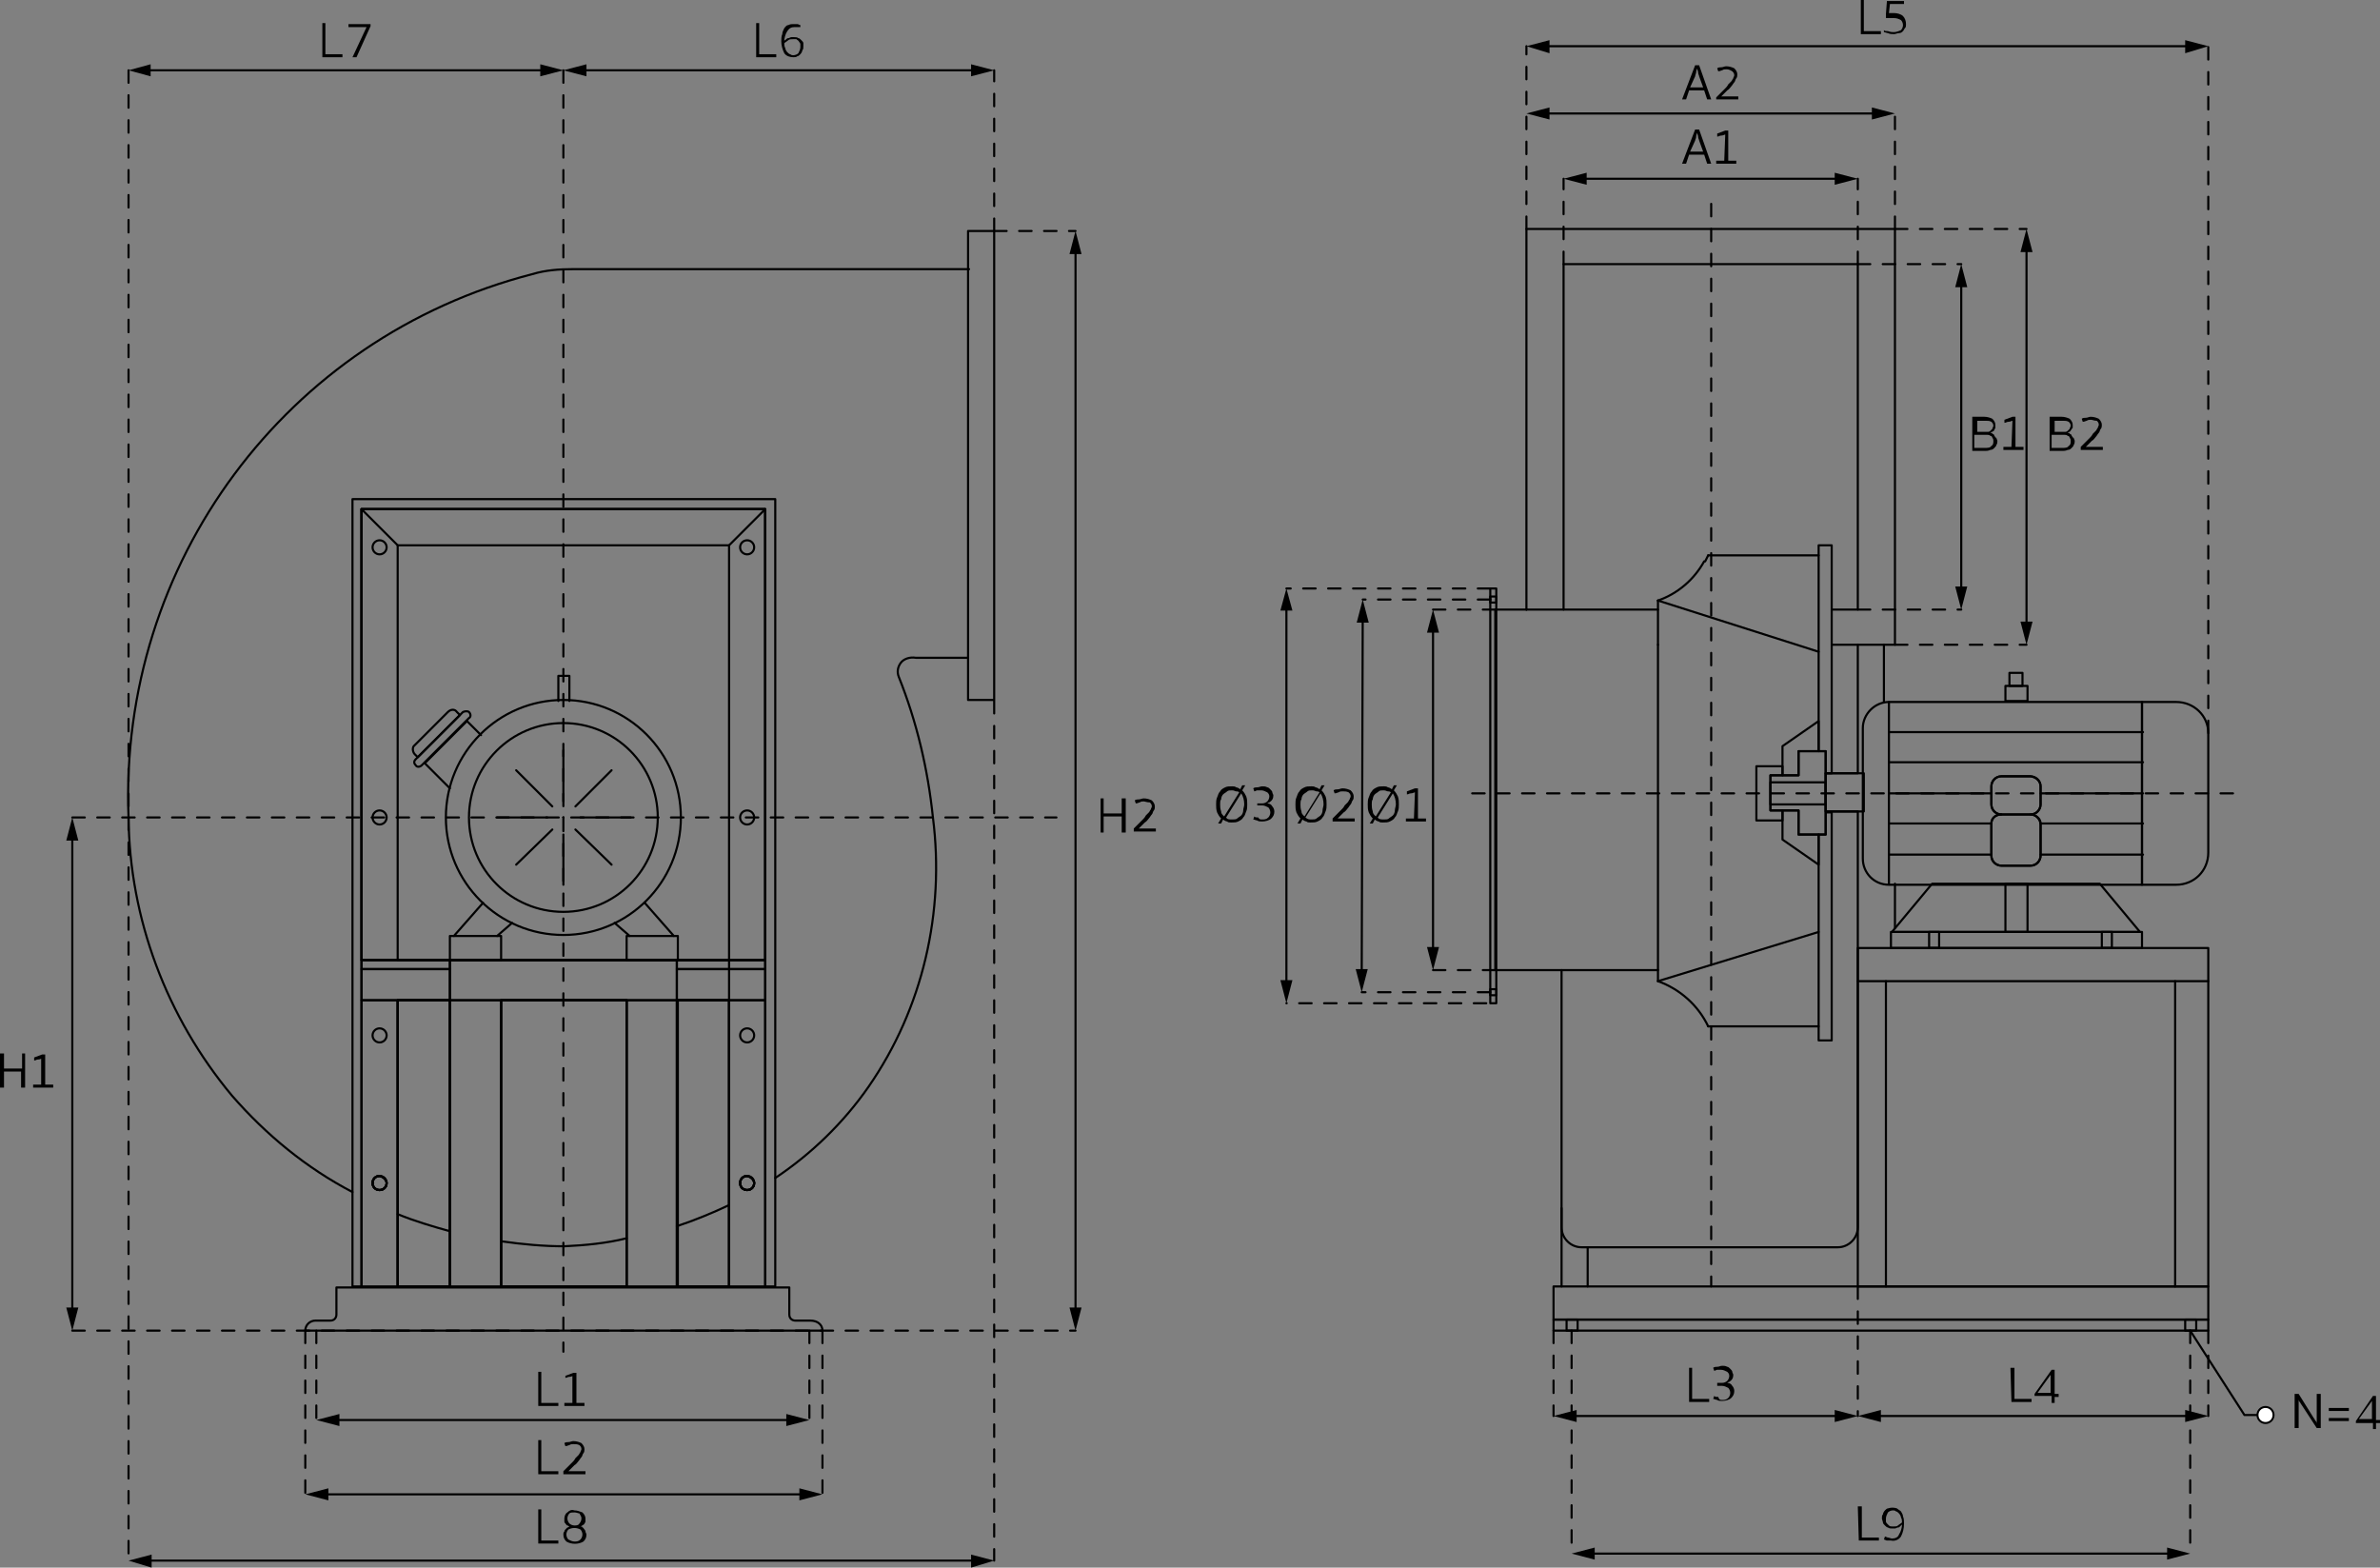 <?xml version="1.0" encoding="utf-8"?>
<!-- Generator: Adobe Illustrator 23.0.3, SVG Export Plug-In . SVG Version: 6.00 Build 0)  -->
<svg version="1.1" id="Layer_1" xmlns="http://www.w3.org/2000/svg" xmlns:xlink="http://www.w3.org/1999/xlink" x="0px" y="0px"
	 viewBox="0 0 237 156.1" style="enable-background:new 0 0 237 156.1;" xml:space="preserve">
<rect x="0" y="0" width="237" height="156.1" fill="#808080" stroke="none"/>
<style type="text/css">
	.st0{fill:none;stroke:#000000;stroke-width:0.211;stroke-linecap:round;stroke-linejoin:round;}
	.st1{fill:none;stroke:#000000;stroke-width:0.211;stroke-linecap:round;stroke-linejoin:round;stroke-dasharray:1.242;}
	.st2{fill:#FFFFFF;}
</style>
<title>WTPP-72</title>
<g>
	<g id="_11-12">
		<circle class="st0" cx="56.1" cy="81.4" r="9.4"/>
		<circle class="st0" cx="56.1" cy="81.4" r="11.7"/>
		<line class="st0" x1="56.1" y1="88.1" x2="56.1" y2="83.1"/>
		<line class="st0" x1="56.1" y1="79.8" x2="56.1" y2="74.7"/>
		<line class="st0" x1="54.5" y1="81.4" x2="49.5" y2="81.4"/>
		<polyline class="st0" points="56.1,81.4 56.1,81.4 56.1,81.4 		"/>
		<line class="st0" x1="62.8" y1="81.4" x2="57.8" y2="81.4"/>
		<line class="st0" x1="55" y1="82.6" x2="51.4" y2="86.1"/>
		<line class="st0" x1="56.1" y1="81.4" x2="56.1" y2="81.4"/>
		<line class="st0" x1="60.9" y1="76.7" x2="57.3" y2="80.3"/>
		<line class="st0" x1="55" y1="80.3" x2="51.4" y2="76.7"/>
		<line class="st0" x1="56.1" y1="81.4" x2="56.1" y2="81.4"/>
		<line class="st0" x1="60.9" y1="86.1" x2="57.3" y2="82.6"/>
		<line class="st0" x1="48.1" y1="89.9" x2="45.2" y2="93.2"/>
		<line class="st0" x1="51" y1="91.9" x2="49.5" y2="93.2"/>
		<rect x="44.8" y="93.2" class="st0" width="5.1" height="2.4"/>
		<line class="st0" x1="67.1" y1="93.2" x2="64.2" y2="89.9"/>
		<line class="st0" x1="62.7" y1="93.2" x2="61.2" y2="91.9"/>
		<rect x="62.4" y="93.2" class="st0" width="5.1" height="2.4"/>
		<path class="st0" d="M45.5,70.9l0.3,0.3l-4.2,4.2l-0.3-0.3c-0.2-0.2-0.3-0.7,0-0.9l3.3-3.3C44.9,70.6,45.3,70.6,45.5,70.9
			C45.5,70.9,45.5,70.9,45.5,70.9z"/>
		<polyline class="st0" points="47.9,73.2 46.5,71.8 42.3,76 44.8,78.5 		"/>
		<path class="st0" d="M46.7,70.9c0.2,0.2,0.2,0.5,0,0.6l-4.7,4.7c-0.2,0.2-0.5,0.2-0.6,0c-0.2-0.2-0.2-0.4,0-0.6l4.7-4.7
			C46.3,70.8,46.6,70.8,46.7,70.9C46.7,70.9,46.7,70.9,46.7,70.9z"/>
		<polyline class="st0" points="55.6,69.8 55.6,67.3 56.7,67.3 56.7,69.8 		"/>
		<path class="st0" d="M37.8,117.1c-0.4,0-0.7,0.3-0.7,0.7c0,0.4,0.3,0.7,0.7,0.7c0.4,0,0.7-0.3,0.7-0.7
			C38.5,117.5,38.2,117.2,37.8,117.1C37.8,117.1,37.8,117.1,37.8,117.1z M39.6,99.6v28.5h5.2V99.6L39.6,99.6z M49.9,99.6v28.5h12.5
			V99.6L49.9,99.6z M67.4,99.6v28.5h5.2V99.6L67.4,99.6z M74.4,117.1c-0.4,0-0.7,0.3-0.7,0.7c0,0.4,0.3,0.7,0.7,0.7
			c0.4,0,0.7-0.3,0.7-0.7C75.1,117.5,74.8,117.2,74.4,117.1C74.4,117.1,74.4,117.1,74.4,117.1L74.4,117.1z M36,50.7v44.9h40.2V50.7
			H36z"/>
		<polygon class="st0" points="77.2,49.7 77.2,128.1 76.2,128.1 76.2,50.7 36,50.7 36,128.1 35.1,128.1 35.1,49.7 		"/>
		<path class="st0" d="M36,50.7v44.9h40.2V50.7H36z M37.8,117.1c-0.4,0-0.7,0.3-0.7,0.7c0,0.4,0.3,0.7,0.7,0.7
			c0.4,0,0.7-0.3,0.7-0.7C38.5,117.5,38.2,117.2,37.8,117.1C37.8,117.1,37.8,117.1,37.8,117.1z M39.6,99.6v28.5h5.2V99.6L39.6,99.6z
			 M67.4,99.6v28.5h5.2V99.6L67.4,99.6z M74.4,117.1c-0.4,0-0.7,0.3-0.7,0.7c0,0.4,0.3,0.7,0.7,0.7c0.4,0,0.7-0.3,0.7-0.7
			C75.1,117.5,74.8,117.2,74.4,117.1C74.4,117.1,74.4,117.1,74.4,117.1z M49.9,99.6v28.5h12.5V99.6L49.9,99.6z"/>
		<path class="st0" d="M36,99.6v28.5h3.6V99.6L36,99.6z M37.8,118.5c-0.4,0-0.7-0.3-0.7-0.7s0.3-0.7,0.7-0.7s0.7,0.3,0.7,0.7
			c0,0,0,0,0,0C38.5,118.2,38.2,118.5,37.8,118.5z"/>
		<path class="st0" d="M72.6,99.6v28.5h3.6V99.6L72.6,99.6z M74.4,118.5c-0.4,0-0.7-0.3-0.7-0.7c0-0.4,0.3-0.7,0.7-0.7
			c0.4,0,0.7,0.3,0.7,0.7c0,0,0,0,0,0C75.1,118.2,74.8,118.5,74.4,118.5z"/>
		<rect x="62.4" y="99.6" class="st0" width="5.1" height="28.5"/>
		<rect x="44.8" y="99.6" class="st0" width="5.1" height="28.5"/>
		<rect x="67.4" y="95.6" class="st0" width="8.8" height="0.9"/>
		<path class="st0" d="M62.4,99.6H49.9 M39.6,54.3v41.3h33V54.3H39.6z M44.8,99.6h-5.2 M72.6,99.6h-5.2"/>
		<rect x="67.4" y="96.5" class="st0" width="8.8" height="3.1"/>
		<rect x="36" y="96.5" class="st0" width="8.8" height="3.1"/>
		<rect x="36" y="95.6" class="st0" width="8.8" height="0.9"/>
		<rect x="44.8" y="95.6" class="st0" width="22.6" height="4"/>
		<polyline class="st0" points="72.6,95.6 72.6,96.5 72.6,99.6 		"/>
		<line class="st0" x1="36" y1="50.7" x2="39.6" y2="54.3"/>
		<line class="st0" x1="76.2" y1="50.7" x2="72.6" y2="54.3"/>
		<circle class="st0" cx="37.8" cy="54.5" r="0.7"/>
		<circle class="st0" cx="74.4" cy="54.5" r="0.7"/>
		<circle class="st0" cx="37.8" cy="81.4" r="0.7"/>
		<circle class="st0" cx="74.4" cy="81.4" r="0.7"/>
		<circle class="st0" cx="37.8" cy="103.1" r="0.7"/>
		<circle class="st0" cx="74.4" cy="103.1" r="0.7"/>
		<path class="st0" d="M38.5,117.8c0,0.4-0.3,0.7-0.7,0.7s-0.7-0.3-0.7-0.7c0-0.4,0.3-0.7,0.7-0.7c0,0,0,0,0,0
			C38.2,117.1,38.5,117.5,38.5,117.8C38.5,117.8,38.5,117.8,38.5,117.8z"/>
		<path class="st0" d="M75.1,117.8c0,0.4-0.3,0.7-0.7,0.7s-0.7-0.3-0.7-0.7s0.3-0.7,0.7-0.7C74.8,117.1,75.1,117.5,75.1,117.8
			C75.1,117.8,75.1,117.8,75.1,117.8z"/>
		<path class="st0" d="M81.9,132.5H30.4c0-0.6,0.5-1,1-1c0,0,0,0,0,0h1.5c0.4,0,0.6-0.3,0.6-0.6l0,0v-2.7h45.1v2.7
			c0,0.4,0.3,0.6,0.6,0.6l0,0h1.5C81.4,131.5,81.9,131.9,81.9,132.5z"/>
		<path class="st0" d="M44.8,122.6c-1.8-0.5-3.5-1-5.2-1.7"/>
		<path class="st0" d="M35.1,118.7c-4.6-2.4-8.6-5.7-12-9.6c-6.5-7.8-10.2-17.6-10.3-27.7c-1-25.3,15.7-47.8,40.2-54.1
			c1.3-0.4,2.7-0.5,4.1-0.5h39.4"/>
		<path class="st0" d="M72.6,120c-1.7,0.8-3.4,1.5-5.2,2.1"/>
		<path class="st0" d="M77.2,117.3c3.6-2.4,6.8-5.5,9.3-9.1c5.4-7.8,7.6-17.4,6.4-26.8c-0.5-4.8-1.6-9.5-3.4-14
			c-0.2-0.5-0.1-1,0.2-1.4c0.3-0.4,0.9-0.6,1.5-0.5h5.2"/>
		<path class="st0" d="M49.9,123.6c2.1,0.3,4.2,0.5,6.3,0.5c2.1-0.1,4.2-0.3,6.2-0.8"/>
		<rect x="96.4" y="23" class="st0" width="2.6" height="46.7"/>
		<line class="st1" x1="56.1" y1="7" x2="56.1" y2="134.6"/>
		<line class="st1" x1="7.2" y1="81.4" x2="105.2" y2="81.4"/>
		<line class="st1" x1="12.8" y1="7" x2="12.8" y2="81.4"/>
		<line class="st1" x1="99" y1="23" x2="99" y2="7"/>
		<line class="st1" x1="99" y1="69.8" x2="99" y2="155.4"/>
		<line class="st1" x1="12.8" y1="81.4" x2="12.8" y2="155.4"/>
		<line class="st1" x1="7.2" y1="132.5" x2="107.1" y2="132.5"/>
		<line class="st1" x1="99" y1="23" x2="107.1" y2="23"/>
		<line class="st1" x1="30.4" y1="132.5" x2="30.4" y2="148.8"/>
		<line class="st1" x1="81.9" y1="132.5" x2="81.9" y2="148.8"/>
		<line class="st1" x1="31.5" y1="132.5" x2="31.5" y2="141.4"/>
		<line class="st1" x1="80.6" y1="132.5" x2="80.6" y2="141.4"/>
		<line class="st0" x1="14.6" y1="7" x2="54.3" y2="7"/>
		<polygon points="15,7.6 12.8,7 15,6.4 		"/>
		<polygon points="53.8,7.6 56.1,7 53.8,6.4 		"/>
		<line class="st0" x1="97.1" y1="7" x2="58" y2="7"/>
		<polygon points="96.7,6.4 99,7 96.7,7.6 		"/>
		<polygon points="58.4,6.4 56.1,7 58.4,7.6 		"/>
		<line class="st0" x1="7.2" y1="83.3" x2="7.2" y2="130.6"/>
		<polygon points="6.6,83.7 7.2,81.4 7.8,83.7 		"/>
		<polygon points="6.6,130.2 7.2,132.5 7.8,130.2 		"/>
		<line class="st0" x1="14.7" y1="155.4" x2="97.1" y2="155.4"/>
		<polygon points="15.1,156.1 12.8,155.4 15.1,154.8 		"/>
		<polygon points="96.7,156.1 99,155.4 96.7,154.8 		"/>
		<line class="st0" x1="32.2" y1="148.8" x2="80" y2="148.8"/>
		<polygon points="32.7,149.4 30.4,148.8 32.7,148.2 		"/>
		<polygon points="79.6,149.4 81.9,148.8 79.6,148.2 		"/>
		<line class="st0" x1="33.4" y1="141.4" x2="78.7" y2="141.4"/>
		<polygon points="33.8,142 31.5,141.4 33.8,140.8 		"/>
		<polygon points="78.3,142 80.6,141.4 78.3,140.8 		"/>
		<line class="st0" x1="107.1" y1="130.6" x2="107.1" y2="24.9"/>
		<polygon points="107.7,130.2 107.1,132.5 106.5,130.2 		"/>
		<polygon points="107.7,25.3 107.1,23 106.5,25.3 		"/>
		<path d="M32.1,2.3h0.3v3.1h1.7v0.3h-2V2.3z"/>
		<path d="M34.7,2.4h2.2v0.2l-1.4,3.1h-0.4l1.4-3h-1.8V2.4z"/>
		<path d="M75.3,2.3h0.3v3.1h1.7v0.3h-2V2.3z"/>
		<path d="M79.1,2.7c-0.3,0-0.5,0.1-0.7,0.4c-0.2,0.3-0.3,0.7-0.3,1c0-0.1,0.1-0.1,0.2-0.2c0.1-0.1,0.1-0.1,0.2-0.1
			c0.1,0,0.2-0.1,0.3-0.1c0.1,0,0.2,0,0.3,0c0.1,0,0.3,0,0.4,0.1c0.1,0,0.2,0.1,0.3,0.2c0.1,0.1,0.2,0.2,0.2,0.3
			C80,4.3,80,4.5,80,4.6c0,0.2,0,0.3-0.1,0.4c0,0.1-0.1,0.3-0.2,0.4c-0.1,0.1-0.2,0.2-0.3,0.2c-0.1,0.1-0.3,0.1-0.4,0.1
			c-0.3,0-0.7-0.1-0.9-0.4c-0.2-0.4-0.3-0.8-0.3-1.2c0-0.2,0-0.5,0.1-0.7C77.9,3.2,78,3,78.1,2.8c0.1-0.1,0.2-0.3,0.4-0.3
			c0.2-0.1,0.3-0.1,0.5-0.1c0.1,0,0.3,0,0.4,0c0.1,0,0.2,0.1,0.3,0.1c0,0,0,0.1,0,0.1s0,0.1,0,0.1C79.5,2.7,79.3,2.7,79.1,2.7z
			 M79,3.9c-0.2,0-0.4,0-0.5,0.1c-0.1,0.1-0.3,0.2-0.4,0.3c0,0.2,0,0.3,0.1,0.5c0,0.1,0.1,0.3,0.2,0.4c0.1,0.1,0.2,0.2,0.3,0.2
			c0.1,0.1,0.2,0.1,0.3,0.1c0.2,0,0.4-0.1,0.5-0.2c0.1-0.2,0.2-0.4,0.2-0.6c0-0.1,0-0.2,0-0.3c0-0.1-0.1-0.2-0.1-0.2
			C79.5,4,79.4,4,79.3,3.9C79.2,3.9,79.1,3.9,79,3.9z"/>
		<path d="M2.1,106.7H0.4v1.6H0v-3.4h0.4v1.5h1.8v-1.5h0.3v3.4H2.1V106.7z"/>
		<path d="M4.2,105.4c-0.1,0-0.2,0.1-0.4,0.1s-0.2,0.1-0.4,0.1v-0.3l0.8-0.3h0.3v3h0.8v0.3h-2V108h0.8V105.4z"/>
		<path d="M53.6,136.6h0.3v3.1h1.7v0.3h-2V136.6z"/>
		<path d="M57.1,137c-0.1,0-0.2,0.1-0.4,0.1s-0.2,0.1-0.4,0.1V137l0.8-0.3h0.3v3h0.8v0.3h-2v-0.3h0.8V137z"/>
		<path d="M53.6,143.4h0.3v3.1h1.7v0.3h-2V143.4z"/>
		<path d="M57.1,143.8c-0.1,0-0.3,0-0.4,0.1c-0.1,0-0.2,0.1-0.4,0.1l-0.1-0.3c0.1-0.1,0.3-0.1,0.4-0.1c0.2,0,0.3-0.1,0.5-0.1
			c0.3,0,0.6,0.1,0.8,0.2c0.2,0.2,0.3,0.4,0.3,0.6c0,0.1,0,0.3-0.1,0.4c-0.1,0.1-0.1,0.3-0.2,0.4c-0.1,0.1-0.2,0.3-0.3,0.4
			c-0.1,0.1-0.2,0.3-0.4,0.4l-0.6,0.6h1.7v0.3h-2.2v-0.3l0.9-0.9c0.1-0.1,0.2-0.2,0.3-0.4c0.1-0.1,0.2-0.2,0.3-0.3
			c0.1-0.1,0.1-0.2,0.2-0.3c0-0.1,0.1-0.2,0.1-0.3c0-0.2-0.1-0.3-0.2-0.4C57.5,143.8,57.3,143.8,57.1,143.8z"/>
		<path d="M53.6,150.3h0.3v3.1h1.7v0.3h-2V150.3z"/>
		<path d="M57.2,150.4c0.3,0,0.5,0.1,0.8,0.2c0.2,0.2,0.3,0.4,0.3,0.6c0,0.1,0,0.2,0,0.3c0,0.1-0.1,0.2-0.1,0.2
			c0,0.1-0.1,0.1-0.2,0.2c-0.1,0-0.1,0.1-0.2,0.1v0c0.1,0,0.2,0,0.2,0.1c0.1,0,0.1,0.1,0.2,0.2c0.1,0.1,0.1,0.2,0.1,0.2
			c0,0.1,0.1,0.2,0.1,0.3c0,0.3-0.1,0.5-0.3,0.7c-0.5,0.3-1.2,0.3-1.7,0c-0.2-0.2-0.3-0.4-0.3-0.7c0-0.1,0-0.2,0.1-0.3
			c0-0.1,0.1-0.2,0.1-0.2c0.1-0.1,0.1-0.1,0.2-0.2c0.1,0,0.2-0.1,0.2-0.1v0c-0.1,0-0.1-0.1-0.2-0.1c-0.1,0-0.1-0.1-0.2-0.2
			c-0.1-0.1-0.1-0.1-0.1-0.2c0-0.1,0-0.2,0-0.3c0-0.2,0.1-0.5,0.3-0.6C56.7,150.4,56.9,150.3,57.2,150.4z M57.2,153.5
			c0.2,0,0.4,0,0.6-0.2c0.1-0.1,0.2-0.3,0.2-0.5c0-0.2-0.1-0.4-0.2-0.5c-0.4-0.2-0.8-0.2-1.2,0c-0.1,0.1-0.2,0.3-0.2,0.5
			c0,0.2,0.1,0.4,0.2,0.5C56.8,153.4,57,153.5,57.2,153.5z M57.2,150.6c-0.2,0-0.4,0-0.5,0.1c-0.1,0.1-0.2,0.3-0.2,0.5
			c0,0.2,0.1,0.4,0.2,0.5c0.1,0.1,0.3,0.2,0.5,0.2c0.2,0,0.4,0,0.5-0.2c0.1-0.1,0.2-0.3,0.2-0.5c0-0.2-0.1-0.3-0.2-0.5
			C57.6,150.7,57.4,150.6,57.2,150.6z"/>
		<path d="M111.7,81.3h-1.8v1.6h-0.3v-3.4h0.3v1.5h1.8v-1.5h0.4v3.4h-0.4V81.3z"/>
		<path d="M113.9,79.8c-0.1,0-0.3,0-0.4,0.1c-0.1,0-0.2,0.1-0.4,0.1l-0.1-0.3c0.1-0.1,0.3-0.1,0.4-0.1c0.2,0,0.3-0.1,0.5-0.1
			c0.3,0,0.6,0.1,0.8,0.2c0.2,0.2,0.3,0.4,0.3,0.6c0,0.1,0,0.3-0.1,0.4c-0.1,0.1-0.1,0.3-0.2,0.4c-0.1,0.1-0.2,0.3-0.3,0.4
			c-0.1,0.1-0.2,0.3-0.4,0.4l-0.6,0.6h1.7v0.3h-2.2v-0.3l0.9-0.9c0.1-0.1,0.2-0.2,0.3-0.4c0.1-0.1,0.2-0.2,0.3-0.3
			c0.1-0.1,0.1-0.2,0.2-0.3c0-0.1,0.1-0.2,0.1-0.3c0-0.2-0.1-0.3-0.2-0.4C114.2,79.9,114,79.8,113.9,79.8z"/>
		<polygon class="st0" points="182.4,54.3 182.4,77 181.8,77 181.8,74.8 181.1,74.8 181.1,54.3 		"/>
		<polygon class="st0" points="182.4,80.9 182.4,103.6 181.1,103.6 181.1,83.1 181.8,83.1 181.8,80.9 		"/>
		<polygon class="st0" points="181.8,74.8 181.8,83.1 179.1,83.1 179.1,80.7 176.3,80.7 176.3,77.2 179.1,77.2 179.1,74.8 		"/>
		<polygon class="st0" points="176.3,77.2 176.3,80.7 177.5,80.7 177.5,81.7 174.9,81.7 174.9,76.3 177.5,76.3 177.5,77.2 		"/>
		<polygon class="st0" points="181.1,71.8 181.1,74.8 179.1,74.8 179.1,77.2 177.5,77.2 177.5,74.3 		"/>
		<polygon class="st0" points="181.1,83.1 181.1,86.1 177.5,83.6 177.5,80.7 179.1,80.7 179.1,83.1 		"/>
		<rect x="176.3" y="77.9" class="st0" width="5.5" height="2.2"/>
		<path class="st0" d="M188.1,69.9c-1.4,0-2.6,1.2-2.6,2.6v13c0,1.4,1.1,2.6,2.6,2.6h25.2V69.9H188.1z M203.2,80.1c0,0.5-0.4,1-1,1
			c0.5,0,0.9,0.4,1,0.9v3.2c0,0.5-0.4,1-1,1h-2.9c-0.5,0-1-0.4-1-1V82c0-0.5,0.4-0.9,1-0.9c-0.5,0-1-0.4-1-1v-1.8c0-0.5,0.4-1,1-1
			h2.9c0.5,0,1,0.4,1,1V80.1z"/>
		<path class="st0" d="M216.7,69.9h-3.4v18.2h3.4c1.8,0,3.2-1.4,3.2-3.2V73C219.9,71.3,218.5,69.9,216.7,69.9z"/>
		<line class="st0" x1="188.1" y1="88" x2="188.1" y2="69.9"/>
		<line class="st0" x1="213.4" y1="72.9" x2="188.1" y2="72.9"/>
		<line class="st0" x1="213.4" y1="75.9" x2="188.1" y2="75.9"/>
		<line class="st0" x1="198.3" y1="79" x2="188.1" y2="79"/>
		<line class="st0" x1="213.4" y1="79" x2="203.2" y2="79"/>
		<line class="st0" x1="198.3" y1="82" x2="188.1" y2="82"/>
		<line class="st0" x1="213.4" y1="82" x2="203.2" y2="82"/>
		<line class="st0" x1="198.3" y1="85.1" x2="188.1" y2="85.1"/>
		<line class="st0" x1="213.4" y1="85.1" x2="203.2" y2="85.1"/>
		<path class="st0" d="M203.2,82v3.2c0,0.5-0.4,1-1,1h-2.9c-0.5,0-1-0.4-1-1V82c0-0.5,0.4-0.9,1-0.9h2.9
			C202.7,81.1,203.2,81.5,203.2,82z"/>
		<path class="st0" d="M203.2,78.3v1.8c0,0.5-0.4,1-1,1h-2.9c-0.5,0-1-0.4-1-1v-1.8c0-0.5,0.4-1,1-1h2.9
			C202.8,77.4,203.2,77.8,203.2,78.3z"/>
		<rect x="199.7" y="68.3" class="st0" width="2.2" height="1.5"/>
		<rect x="200.1" y="67" class="st0" width="1.3" height="1.3"/>
		<rect x="199.7" y="88" class="st0" width="2.2" height="4.8"/>
		<polygon class="st0" points="213.1,92.8 188.4,92.8 192.4,88 209.1,88 		"/>
		<rect x="188.3" y="92.8" class="st0" width="25" height="1.6"/>
		<rect x="192.1" y="92.8" class="st0" width="1" height="1.6"/>
		<rect x="209.3" y="92.8" class="st0" width="1" height="1.6"/>
		<line class="st0" x1="181.1" y1="102.2" x2="170.1" y2="102.2"/>
		<path class="st0" d="M165.1,97.7c2.2,0.8,4,2.4,5,4.5"/>
		<line class="st0" x1="165.1" y1="97.7" x2="165.1" y2="96.6"/>
		<line class="st0" x1="181.1" y1="55.3" x2="170.1" y2="55.3"/>
		<path class="st0" d="M170.1,55.3c-0.1,0.2-0.2,0.4-0.3,0.6"/>
		<polyline class="st0" points="165.1,59.8 165.1,60.7 165.1,64.2 		"/>
		<rect x="181.8" y="77" class="st0" width="3.8" height="3.8"/>
		<path class="st0" d="M185,64.2V77h-3.2v3.8h3.2v41.4c0,1.1-0.9,2-2,2h-25.5c-1.1,0-2-0.9-2-2V96.6"/>
		<path class="st0" d="M165.1,59.8c2-0.7,3.6-2.1,4.6-3.9"/>
		<rect x="185" y="94.4" class="st0" width="34.9" height="33.7"/>
		<rect x="154.7" y="128.1" class="st0" width="65.2" height="3.3"/>
		<rect x="154.7" y="131.4" class="st0" width="65.2" height="1.1"/>
		<polyline class="st0" points="185,97.7 187.8,97.7 216.6,97.7 219.9,97.7 		"/>
		<line class="st0" x1="187.8" y1="128.1" x2="187.8" y2="97.7"/>
		<line class="st0" x1="216.6" y1="128.1" x2="216.6" y2="97.7"/>
		<rect x="156" y="131.4" class="st0" width="1.1" height="1.1"/>
		<rect x="217.6" y="131.4" class="st0" width="1.1" height="1.1"/>
		<line class="st0" x1="187.6" y1="69.9" x2="187.6" y2="64.2"/>
		<line class="st0" x1="188.7" y1="92.4" x2="188.7" y2="88"/>
		<polyline class="st0" points="152,60.7 152,22.8 188.7,22.8 188.7,64.2 187.6,64.2 185,64.2 182.4,64.2 182.4,64.2 		"/>
		<polyline class="st0" points="165.1,60.7 155.7,60.7 155.7,26.3 185,26.3 185,60.7 182.4,60.7 182.4,60.7 		"/>
		<polyline class="st0" points="152,60.7 148.9,60.7 148.9,96.6 155.5,96.6 165.1,96.6 165.1,64.2 		"/>
		<line class="st0" x1="155.7" y1="60.7" x2="152" y2="60.7"/>
		<line class="st0" x1="165.1" y1="59.8" x2="181.1" y2="64.9"/>
		<line class="st0" x1="165.1" y1="97.7" x2="181.1" y2="92.8"/>
		<polyline class="st0" points="155.5,128.1 155.5,122.2 155.5,120.3 		"/>
		<line class="st0" x1="158.1" y1="128.1" x2="158.1" y2="124.2"/>
		<rect x="148.4" y="58.6" class="st0" width="0.6" height="41.3"/>
		<rect x="148.4" y="59.4" class="st0" width="0.6" height="0.6"/>
		<rect x="148.4" y="98.5" class="st0" width="0.6" height="0.6"/>
		<line class="st1" x1="152" y1="22.8" x2="152" y2="4.6"/>
		<line class="st1" x1="219.9" y1="73" x2="219.9" y2="4.6"/>
		<line class="st1" x1="188.7" y1="22.8" x2="188.7" y2="11.3"/>
		<line class="st1" x1="155.7" y1="26.3" x2="155.7" y2="17.8"/>
		<line class="st1" x1="185" y1="26.3" x2="185" y2="17.8"/>
		<line class="st1" x1="188.7" y1="22.8" x2="201.8" y2="22.8"/>
		<line class="st1" x1="188.7" y1="64.2" x2="201.8" y2="64.2"/>
		<line class="st1" x1="185" y1="26.3" x2="195.3" y2="26.3"/>
		<line class="st1" x1="185" y1="60.7" x2="195.3" y2="60.7"/>
		<line class="st1" x1="146.6" y1="79" x2="222.5" y2="79"/>
		<line class="st1" x1="170.4" y1="20.3" x2="170.4" y2="128.1"/>
		<line class="st1" x1="148.4" y1="58.6" x2="128.1" y2="58.6"/>
		<line class="st1" x1="148" y1="99.9" x2="128.1" y2="99.9"/>
		<line class="st1" x1="148.4" y1="59.7" x2="135.7" y2="59.7"/>
		<line class="st1" x1="148.4" y1="98.8" x2="135.6" y2="98.8"/>
		<line class="st1" x1="148.9" y1="60.7" x2="142.7" y2="60.7"/>
		<line class="st1" x1="148.9" y1="96.6" x2="142.7" y2="96.6"/>
		<line class="st1" x1="154.7" y1="132.5" x2="154.7" y2="141"/>
		<line class="st1" x1="219.9" y1="132.5" x2="219.9" y2="141"/>
		<line class="st1" x1="156.5" y1="132.5" x2="156.5" y2="154.7"/>
		<line class="st1" x1="218.1" y1="132.5" x2="218.1" y2="154.7"/>
		<line class="st1" x1="185" y1="128.1" x2="185" y2="141"/>
		<line class="st0" x1="156.6" y1="141" x2="183.1" y2="141"/>
		<polygon points="157,141.6 154.7,141 157,140.4 		"/>
		<polygon points="182.7,141.6 185,141 182.7,140.4 		"/>
		<line class="st0" x1="218" y1="141" x2="186.9" y2="141"/>
		<polygon points="217.6,140.4 219.9,141 217.6,141.6 		"/>
		<polygon points="187.3,140.4 185,141 187.3,141.6 		"/>
		<line class="st0" x1="158.4" y1="154.7" x2="216.2" y2="154.7"/>
		<polygon points="158.8,155.3 156.5,154.7 158.8,154.1 		"/>
		<polygon points="215.8,155.3 218.1,154.7 215.8,154.1 		"/>
		<line class="st0" x1="142.7" y1="62.6" x2="142.7" y2="94.7"/>
		<polygon points="142.1,63 142.7,60.7 143.3,63 		"/>
		<polygon points="142.1,94.3 142.7,96.6 143.3,94.3 		"/>
		<line class="st0" x1="135.7" y1="61.6" x2="135.6" y2="96.9"/>
		<polygon points="135.1,62 135.7,59.7 136.3,62 		"/>
		<polygon points="135,96.5 135.6,98.8 136.2,96.5 		"/>
		<line class="st0" x1="128.1" y1="60.4" x2="128.1" y2="98"/>
		<polygon points="127.5,60.8 128.1,58.6 128.7,60.8 		"/>
		<polygon points="127.5,97.6 128.1,99.9 128.7,97.6 		"/>
		<line class="st0" x1="157.6" y1="17.8" x2="183.1" y2="17.8"/>
		<polygon points="158,18.4 155.7,17.8 158,17.2 		"/>
		<polygon points="182.7,18.4 185,17.8 182.7,17.2 		"/>
		<line class="st0" x1="186.8" y1="11.3" x2="153.9" y2="11.3"/>
		<polygon points="186.4,10.7 188.7,11.3 186.4,11.9 		"/>
		<polygon points="154.3,10.7 152,11.3 154.3,11.9 		"/>
		<line class="st0" x1="153.9" y1="4.6" x2="218" y2="4.6"/>
		<polygon points="154.3,5.3 152,4.6 154.3,4 		"/>
		<polygon points="217.6,5.3 219.9,4.6 217.6,4 		"/>
		<line class="st0" x1="195.3" y1="28.2" x2="195.3" y2="58.8"/>
		<polygon points="194.7,28.6 195.3,26.3 195.9,28.6 		"/>
		<polygon points="194.7,58.4 195.3,60.7 195.9,58.4 		"/>
		<line class="st0" x1="201.8" y1="24.7" x2="201.8" y2="62.3"/>
		<polygon points="201.2,25.1 201.8,22.8 202.4,25.1 		"/>
		<polygon points="201.2,61.9 201.8,64.2 202.4,61.9 		"/>
		<path d="M185.2,0h0.4v3.1h1.7v0.3h-2V0z"/>
		<path d="M188.6,3.2c0.2,0,0.5-0.1,0.7-0.2c0.1-0.1,0.2-0.3,0.2-0.5c0-0.2-0.1-0.4-0.2-0.5c-0.2-0.1-0.4-0.2-0.7-0.2h-0.8V1.4
			l0.1-1.3h1.7v0.3h-1.4l-0.1,0.9h0.5c0.3,0,0.7,0.1,0.9,0.3c0.2,0.2,0.3,0.5,0.3,0.8c0,0.2,0,0.3-0.1,0.4c-0.1,0.1-0.1,0.2-0.2,0.3
			c-0.1,0.1-0.2,0.2-0.4,0.2c-0.2,0-0.3,0.1-0.5,0.1c-0.2,0-0.4,0-0.6-0.1c-0.1,0-0.3-0.1-0.4-0.1c0,0,0-0.1,0-0.1s0-0.1,0-0.1
			c0.1,0.1,0.2,0.1,0.4,0.1C188.3,3.2,188.4,3.2,188.6,3.2z"/>
		<path d="M169.7,9h-1.5l-0.3,0.9h-0.4l1.3-3.4h0.4c0.2,0.6,0.4,1.1,0.6,1.7c0.2,0.6,0.4,1.1,0.6,1.7H170L169.7,9z M168.3,8.7h1.3
			l-0.4-1.1c0-0.1-0.1-0.2-0.1-0.4c0-0.1-0.1-0.3-0.1-0.4c0,0.1-0.1,0.2-0.1,0.4c0,0.1-0.1,0.3-0.1,0.4L168.3,8.7z"/>
		<path d="M171.9,6.9c-0.1,0-0.3,0-0.4,0.1c-0.1,0-0.2,0.1-0.4,0.1L171,6.8c0.1-0.1,0.3-0.1,0.4-0.1c0.2,0,0.3-0.1,0.5-0.1
			c0.3,0,0.6,0.1,0.8,0.2c0.2,0.2,0.3,0.4,0.3,0.6c0,0.1,0,0.3-0.1,0.4c-0.1,0.1-0.1,0.3-0.2,0.4c-0.1,0.1-0.2,0.3-0.3,0.4
			c-0.1,0.1-0.2,0.3-0.4,0.4l-0.6,0.6h1.7v0.3h-2.2V9.7l0.9-0.9c0.1-0.1,0.2-0.2,0.3-0.4c0.1-0.1,0.2-0.2,0.3-0.3
			c0.1-0.1,0.1-0.2,0.2-0.3c0-0.1,0.1-0.2,0.1-0.3c0-0.2-0.1-0.3-0.2-0.4C172.2,6.9,172,6.9,171.9,6.9z"/>
		<path d="M169.7,15.4h-1.5l-0.3,0.9h-0.4l1.3-3.4h0.4c0.2,0.6,0.4,1.1,0.6,1.7c0.2,0.6,0.4,1.1,0.6,1.7H170L169.7,15.4z
			 M168.3,15.1h1.3l-0.4-1.1c0-0.1-0.1-0.2-0.1-0.4c0-0.1-0.1-0.3-0.1-0.4c0,0.1-0.1,0.2-0.1,0.4s-0.1,0.3-0.1,0.4L168.3,15.1z"/>
		<path d="M171.8,13.4c-0.1,0-0.2,0.1-0.4,0.1s-0.2,0.1-0.4,0.1v-0.3l0.8-0.3h0.3v3h0.8v0.3h-2V16h0.8L171.8,13.4z"/>
		<path d="M138.8,78.7c0.2,0.2,0.3,0.4,0.4,0.6c0.1,0.3,0.1,0.5,0.1,0.8c0,0.2,0,0.5-0.1,0.7c-0.1,0.2-0.1,0.4-0.3,0.6
			c-0.1,0.2-0.3,0.3-0.5,0.4c-0.2,0.1-0.4,0.1-0.7,0.1c-0.2,0-0.3,0-0.4-0.1c-0.1,0-0.3-0.1-0.4-0.2l-0.2,0.4h-0.3l0.3-0.5
			c-0.2-0.2-0.3-0.4-0.4-0.6c-0.1-0.3-0.1-0.5-0.1-0.8c0-0.2,0-0.5,0.1-0.7c0.1-0.2,0.1-0.4,0.3-0.6c0.1-0.2,0.3-0.3,0.5-0.4
			c0.2-0.1,0.4-0.1,0.7-0.1c0.1,0,0.3,0,0.4,0.1c0.1,0,0.3,0.1,0.4,0.2l0.2-0.4h0.3L138.8,78.7z M136.6,80.1c0,0.2,0,0.4,0.1,0.7
			c0,0.2,0.1,0.3,0.3,0.5l1.5-2.4c-0.1-0.1-0.2-0.1-0.3-0.1c-0.1,0-0.2-0.1-0.4-0.1c-0.2,0-0.4,0-0.5,0.1c-0.1,0.1-0.3,0.2-0.4,0.3
			c-0.1,0.1-0.2,0.3-0.2,0.5C136.6,79.7,136.6,79.9,136.6,80.1z M137.8,81.6c0.2,0,0.4,0,0.5-0.1c0.1-0.1,0.3-0.2,0.4-0.3
			c0.1-0.1,0.2-0.3,0.2-0.5c0-0.2,0.1-0.4,0.1-0.6c0-0.4-0.1-0.8-0.3-1.1l-1.5,2.4C137.3,81.6,137.6,81.6,137.8,81.6z"/>
		<path d="M140.9,78.9c-0.1,0-0.2,0.1-0.4,0.1s-0.2,0.1-0.4,0.1v-0.3l0.8-0.3h0.3v3h0.8v0.3h-2v-0.3h0.8L140.9,78.9z"/>
		<path d="M131.6,78.7c0.2,0.2,0.3,0.4,0.4,0.6c0.1,0.3,0.1,0.5,0.1,0.8c0,0.2,0,0.5-0.1,0.7c-0.1,0.2-0.1,0.4-0.3,0.6
			c-0.1,0.2-0.3,0.3-0.5,0.4c-0.2,0.1-0.4,0.1-0.7,0.1c-0.2,0-0.3,0-0.4-0.1c-0.1,0-0.3-0.1-0.4-0.2l-0.2,0.4h-0.3l0.3-0.5
			c-0.2-0.2-0.3-0.4-0.4-0.6c-0.1-0.3-0.1-0.5-0.1-0.8c0-0.2,0-0.5,0.1-0.7c0.1-0.2,0.1-0.4,0.3-0.6c0.1-0.2,0.3-0.3,0.5-0.4
			c0.2-0.1,0.4-0.1,0.7-0.1c0.1,0,0.3,0,0.4,0.1c0.1,0,0.3,0.1,0.4,0.2l0.2-0.4h0.3L131.6,78.7z M129.5,80.1c0,0.2,0,0.4,0.1,0.7
			c0,0.2,0.1,0.3,0.3,0.5l1.5-2.4c-0.1-0.1-0.2-0.1-0.3-0.1c-0.1,0-0.2-0.1-0.4-0.1c-0.2,0-0.4,0-0.5,0.1c-0.1,0.1-0.3,0.2-0.4,0.3
			c-0.1,0.1-0.2,0.3-0.2,0.5C129.5,79.7,129.5,79.9,129.5,80.1z M130.6,81.6c0.2,0,0.4,0,0.5-0.1c0.1-0.1,0.3-0.2,0.4-0.3
			c0.1-0.1,0.2-0.3,0.2-0.5c0-0.2,0.1-0.4,0.1-0.6c0-0.4-0.1-0.8-0.3-1.1l-1.5,2.4C130.2,81.6,130.4,81.6,130.6,81.6L130.6,81.6z"/>
		<path d="M133.7,78.8c-0.1,0-0.3,0-0.4,0.1c-0.1,0-0.2,0.1-0.4,0.1l-0.1-0.3c0.1-0.1,0.3-0.1,0.4-0.1c0.2,0,0.3-0.1,0.5-0.1
			c0.3,0,0.6,0.1,0.8,0.2c0.2,0.2,0.3,0.4,0.3,0.6c0,0.1,0,0.3-0.1,0.4c-0.1,0.1-0.1,0.3-0.2,0.4c-0.1,0.1-0.2,0.3-0.3,0.4
			c-0.1,0.1-0.2,0.3-0.4,0.4l-0.6,0.6h1.7v0.3h-2.2v-0.3l0.9-0.9c0.1-0.1,0.2-0.2,0.3-0.4c0.1-0.1,0.2-0.2,0.3-0.3
			c0.1-0.1,0.1-0.2,0.2-0.3c0-0.1,0.1-0.2,0.1-0.3c0-0.2-0.1-0.3-0.2-0.4C134.1,78.8,133.9,78.8,133.7,78.8z"/>
		<path d="M123.7,78.7c0.2,0.2,0.3,0.4,0.4,0.6c0.1,0.3,0.1,0.5,0.1,0.8c0,0.2,0,0.5-0.1,0.7c-0.1,0.2-0.1,0.4-0.3,0.6
			c-0.1,0.2-0.3,0.3-0.5,0.4c-0.2,0.1-0.4,0.1-0.7,0.1c-0.2,0-0.3,0-0.4-0.1c-0.1,0-0.3-0.1-0.4-0.2l-0.2,0.4h-0.3l0.3-0.5
			c-0.2-0.2-0.3-0.4-0.4-0.6c-0.1-0.3-0.1-0.5-0.1-0.8c0-0.2,0-0.5,0.1-0.7c0.1-0.2,0.1-0.4,0.3-0.6c0.1-0.2,0.3-0.3,0.5-0.4
			c0.2-0.1,0.4-0.1,0.7-0.1c0.1,0,0.3,0,0.4,0.1c0.1,0,0.3,0.1,0.4,0.2l0.2-0.4h0.3L123.7,78.7z M121.5,80.1c0,0.2,0,0.4,0.1,0.7
			c0,0.2,0.1,0.3,0.3,0.5l1.5-2.4c-0.1-0.1-0.2-0.1-0.3-0.1c-0.1,0-0.2-0.1-0.4-0.1c-0.2,0-0.4,0-0.5,0.1c-0.1,0.1-0.3,0.2-0.4,0.3
			c-0.1,0.1-0.2,0.3-0.2,0.5C121.5,79.7,121.5,79.9,121.5,80.1z M122.7,81.6c0.2,0,0.4,0,0.5-0.1c0.1-0.1,0.3-0.2,0.4-0.3
			c0.1-0.1,0.2-0.3,0.2-0.5c0-0.2,0.1-0.4,0.1-0.6c0-0.4-0.1-0.8-0.3-1.1l-1.5,2.4C122.2,81.6,122.4,81.6,122.7,81.6z"/>
		<path d="M125.7,81.6c0.2,0,0.4,0,0.6-0.2c0.1-0.1,0.2-0.3,0.2-0.5c0-0.2-0.1-0.4-0.2-0.5c-0.2-0.1-0.4-0.2-0.6-0.2h-0.5V80h0.5
			c0.2,0,0.4-0.1,0.5-0.2c0.1-0.1,0.2-0.3,0.2-0.5c0-0.2-0.1-0.3-0.2-0.4c-0.2-0.1-0.4-0.2-0.6-0.2c-0.1,0-0.3,0-0.4,0
			c-0.1,0-0.2,0.1-0.3,0.1l-0.1-0.3c0.1-0.1,0.3-0.1,0.4-0.1c0.2,0,0.3-0.1,0.5-0.1c0.2,0,0.3,0,0.5,0.1c0.1,0,0.2,0.1,0.3,0.2
			c0.1,0.1,0.2,0.2,0.2,0.3c0,0.1,0.1,0.2,0.1,0.3c0,0.3-0.1,0.5-0.4,0.7c-0.1,0-0.2,0.1-0.2,0.1c0.2,0,0.4,0.1,0.5,0.3
			c0.1,0.1,0.2,0.3,0.2,0.5c0,0.3-0.1,0.5-0.3,0.7c-0.2,0.2-0.6,0.3-0.9,0.3c-0.2,0-0.4,0-0.5-0.1c-0.1,0-0.3-0.1-0.4-0.1l0.1-0.3
			c0.1,0.1,0.2,0.1,0.4,0.1C125.4,81.6,125.5,81.6,125.7,81.6z"/>
		<path d="M168.1,136.2h0.4v3.1h1.7v0.3h-2V136.2z"/>
		<path d="M171.5,139.4c0.2,0,0.4,0,0.6-0.2c0.1-0.1,0.2-0.3,0.2-0.5c0-0.2-0.1-0.4-0.2-0.5c-0.2-0.1-0.4-0.2-0.6-0.2h-0.5v-0.3h0.5
			c0.2,0,0.4-0.1,0.5-0.2c0.1-0.1,0.2-0.3,0.2-0.5c0-0.2-0.1-0.3-0.2-0.4c-0.2-0.1-0.4-0.2-0.6-0.2c-0.1,0-0.3,0-0.4,0
			c-0.1,0-0.2,0.1-0.3,0.1l-0.1-0.3c0.1-0.1,0.3-0.1,0.4-0.1c0.2,0,0.3-0.1,0.5-0.1c0.2,0,0.3,0,0.5,0.1c0.1,0,0.2,0.1,0.3,0.2
			c0.1,0.1,0.2,0.2,0.2,0.3c0,0.1,0.1,0.2,0.1,0.3c0,0.3-0.1,0.5-0.4,0.7c-0.1,0-0.2,0.1-0.2,0.1c0.2,0,0.4,0.1,0.5,0.3
			c0.1,0.1,0.2,0.3,0.2,0.5c0,0.3-0.1,0.5-0.3,0.7c-0.2,0.2-0.6,0.3-0.9,0.3c-0.2,0-0.4,0-0.5-0.1c-0.1,0-0.3-0.1-0.4-0.1l0.1-0.3
			c0.1,0.1,0.2,0.1,0.4,0.1C171.2,139.4,171.3,139.4,171.5,139.4z"/>
		<path d="M200.2,136.2h0.4v3.1h1.7v0.3h-2L200.2,136.2z"/>
		<path d="M204.3,136.4h0.3v2.4h0.4v0.3h-0.4v0.6h-0.3V139h-1.7v-0.2L204.3,136.4z M204.2,138.7v-1.8l-1.3,1.8H204.2z"/>
		<path d="M230.4,141.2c0.1,0.1,0.1,0.2,0.2,0.3s0.1,0.2,0.1,0.3l0,0c0-0.1,0-0.2,0-0.4s0-0.2,0-0.4v-2.2h0.4v3.4h-0.4l-1.5-2.3
			c-0.1-0.1-0.1-0.2-0.2-0.3c-0.1-0.1-0.1-0.2-0.1-0.3v0l0,0l0,0h0c0,0.1,0,0.2,0,0.3s0,0.2,0,0.4v2.2h-0.4v-3.4h0.4L230.4,141.2z"
			/>
		<path d="M233.9,140.2v0.3h-2v-0.3H233.9z M233.9,141.2v0.3h-2v-0.3H233.9z"/>
		<path d="M236.3,139h0.3v2.4h0.4v0.3h-0.4v0.6h-0.3v-0.6h-1.7v-0.2L236.3,139z M236.2,141.3v-1.8l-1.3,1.8L236.2,141.3z"/>
		<path d="M185,150h0.4v3.1h1.7v0.3h-2L185,150z"/>
		<path d="M188.4,153.2c0.3,0,0.6-0.1,0.7-0.4c0.2-0.3,0.3-0.7,0.3-1c-0.1,0.1-0.1,0.1-0.2,0.2c-0.1,0.1-0.1,0.1-0.2,0.1
			c-0.1,0-0.2,0.1-0.3,0.1c-0.1,0-0.2,0-0.3,0c-0.1,0-0.3,0-0.4-0.1c-0.1,0-0.2-0.1-0.3-0.2c-0.1-0.1-0.2-0.2-0.2-0.3
			c0-0.1-0.1-0.3-0.1-0.4c0-0.2,0-0.3,0.1-0.4c0-0.1,0.1-0.3,0.2-0.4c0.1-0.1,0.2-0.2,0.3-0.2c0.3-0.1,0.6-0.1,0.9,0
			c0.1,0.1,0.3,0.2,0.4,0.3c0.1,0.2,0.2,0.3,0.2,0.5c0.1,0.2,0.1,0.5,0.1,0.7c0,0.5-0.1,0.9-0.3,1.3c-0.2,0.3-0.6,0.5-1,0.4
			c-0.1,0-0.3,0-0.4,0c-0.1,0-0.2-0.1-0.3-0.1l0.1-0.3c0.1,0,0.2,0.1,0.3,0.1C188.1,153.1,188.3,153.2,188.4,153.2z M188.5,152
			c0.2,0,0.4,0,0.5-0.1c0.1-0.1,0.3-0.2,0.4-0.3c0-0.2,0-0.3-0.1-0.5c0-0.1-0.1-0.3-0.2-0.4c-0.1-0.1-0.2-0.2-0.3-0.2
			c-0.1-0.1-0.2-0.1-0.3-0.1c-0.2,0-0.4,0.1-0.5,0.2c-0.1,0.2-0.2,0.4-0.2,0.6c0,0.1,0,0.2,0,0.3c0,0.1,0.1,0.2,0.1,0.2
			c0.1,0.1,0.1,0.1,0.2,0.2C188.2,152,188.3,152,188.5,152L188.5,152z"/>
		<path d="M198.2,43.1c0.1,0,0.2,0,0.2,0.1c0.1,0,0.2,0.1,0.2,0.2c0.1,0.1,0.1,0.2,0.2,0.2c0,0.1,0.1,0.2,0.1,0.3
			c0,0.1,0,0.3-0.1,0.4c0,0.1-0.1,0.2-0.2,0.3c-0.1,0.1-0.2,0.2-0.4,0.2c-0.2,0.1-0.4,0.1-0.5,0.1h-1.3v-3.4h1.2
			c0.3,0,0.6,0.1,0.8,0.2c0.2,0.2,0.3,0.4,0.3,0.6c0,0.1,0,0.2,0,0.3c0,0.1-0.1,0.1-0.1,0.2c0,0.1-0.1,0.1-0.2,0.2
			C198.3,43,198.3,43,198.2,43.1L198.2,43.1z M197.7,43c0.1,0,0.2,0,0.3,0c0.1,0,0.2-0.1,0.2-0.1c0.1-0.1,0.1-0.1,0.2-0.2
			c0-0.1,0.1-0.2,0.1-0.3c0-0.2-0.1-0.3-0.2-0.4c-0.2-0.1-0.3-0.1-0.5-0.1h-0.9V43L197.7,43z M197.7,44.6c0.2,0,0.5,0,0.6-0.2
			c0.2-0.1,0.2-0.3,0.2-0.5c0-0.1,0-0.2-0.1-0.3c0-0.1-0.1-0.2-0.2-0.2c-0.1-0.1-0.2-0.1-0.3-0.1c-0.1,0-0.2,0-0.4,0h-0.9v1.3
			L197.7,44.6z"/>
		<path d="M200.4,41.9c-0.1,0-0.2,0.1-0.4,0.1s-0.2,0.1-0.4,0.1v-0.3l0.8-0.3h0.3v3h0.8v0.3h-2v-0.3h0.8L200.4,41.9z"/>
		<path d="M205.9,43.1c0.1,0,0.2,0,0.2,0.1c0.1,0,0.2,0.1,0.2,0.2c0.1,0.1,0.1,0.2,0.2,0.2c0,0.1,0.1,0.2,0.1,0.3
			c0,0.1,0,0.3-0.1,0.4c0,0.1-0.1,0.2-0.2,0.3c-0.1,0.1-0.2,0.2-0.4,0.2c-0.2,0.1-0.4,0.1-0.5,0.1h-1.3v-3.4h1.2
			c0.3,0,0.6,0.1,0.8,0.2c0.2,0.2,0.3,0.4,0.3,0.6c0,0.1,0,0.2,0,0.3c-0.1,0.1-0.2,0.3-0.3,0.4C206,43,206,43,205.9,43.1L205.9,43.1
			z M205.4,43c0.1,0,0.2,0,0.3,0c0.1,0,0.2-0.1,0.2-0.1c0.1-0.1,0.1-0.1,0.2-0.2c0-0.1,0.1-0.2,0.1-0.3c0-0.2-0.1-0.3-0.2-0.4
			c-0.2-0.1-0.3-0.1-0.5-0.1h-0.9V43L205.4,43z M205.4,44.6c0.2,0,0.5,0,0.6-0.2c0.2-0.1,0.2-0.3,0.2-0.5c0-0.1,0-0.2-0.1-0.3
			c0-0.1-0.1-0.2-0.2-0.2c-0.1-0.1-0.2-0.1-0.3-0.1c-0.1,0-0.2,0-0.4,0h-0.9v1.3L205.4,44.6z"/>
		<path d="M208.2,41.8c-0.1,0-0.3,0-0.4,0.1c-0.1,0-0.2,0.1-0.4,0.1l-0.1-0.3c0.1-0.1,0.3-0.1,0.4-0.1c0.2,0,0.3-0.1,0.5-0.1
			c0.3,0,0.6,0.1,0.8,0.2c0.2,0.2,0.3,0.4,0.3,0.6c0,0.1,0,0.3-0.1,0.4c-0.1,0.1-0.1,0.3-0.2,0.4c-0.1,0.1-0.2,0.3-0.3,0.4
			c-0.1,0.1-0.2,0.3-0.4,0.4l-0.6,0.6h1.7v0.3h-2.2v-0.3l0.9-0.9c0.1-0.1,0.2-0.2,0.3-0.4c0.1-0.1,0.2-0.2,0.3-0.3
			c0.1-0.1,0.1-0.2,0.2-0.3c0-0.1,0.1-0.2,0.1-0.3c0-0.2-0.1-0.3-0.2-0.4C208.5,41.9,208.4,41.8,208.2,41.8z"/>
		<polyline class="st0" points="218.1,132.5 223.5,140.9 225.6,140.9 		"/>
		<path class="st2" d="M225.6,141.7c0.4,0,0.8-0.4,0.8-0.8c0-0.4-0.4-0.8-0.8-0.8c-0.4,0-0.8,0.4-0.8,0.8c0,0,0,0,0,0
			C224.8,141.4,225.1,141.7,225.6,141.7z"/>
		<path d="M225.6,141.8c-0.5,0-0.9-0.4-0.9-0.9s0.4-0.9,0.9-0.9s0.9,0.4,0.9,0.9c0,0,0,0,0,0C226.5,141.4,226.1,141.8,225.6,141.8z
			 M225.6,140.2c-0.4,0-0.7,0.3-0.7,0.7s0.3,0.7,0.7,0.7c0.4,0,0.7-0.3,0.7-0.7C226.3,140.5,226,140.2,225.6,140.2L225.6,140.2z"/>
	</g>
</g>
</svg>
